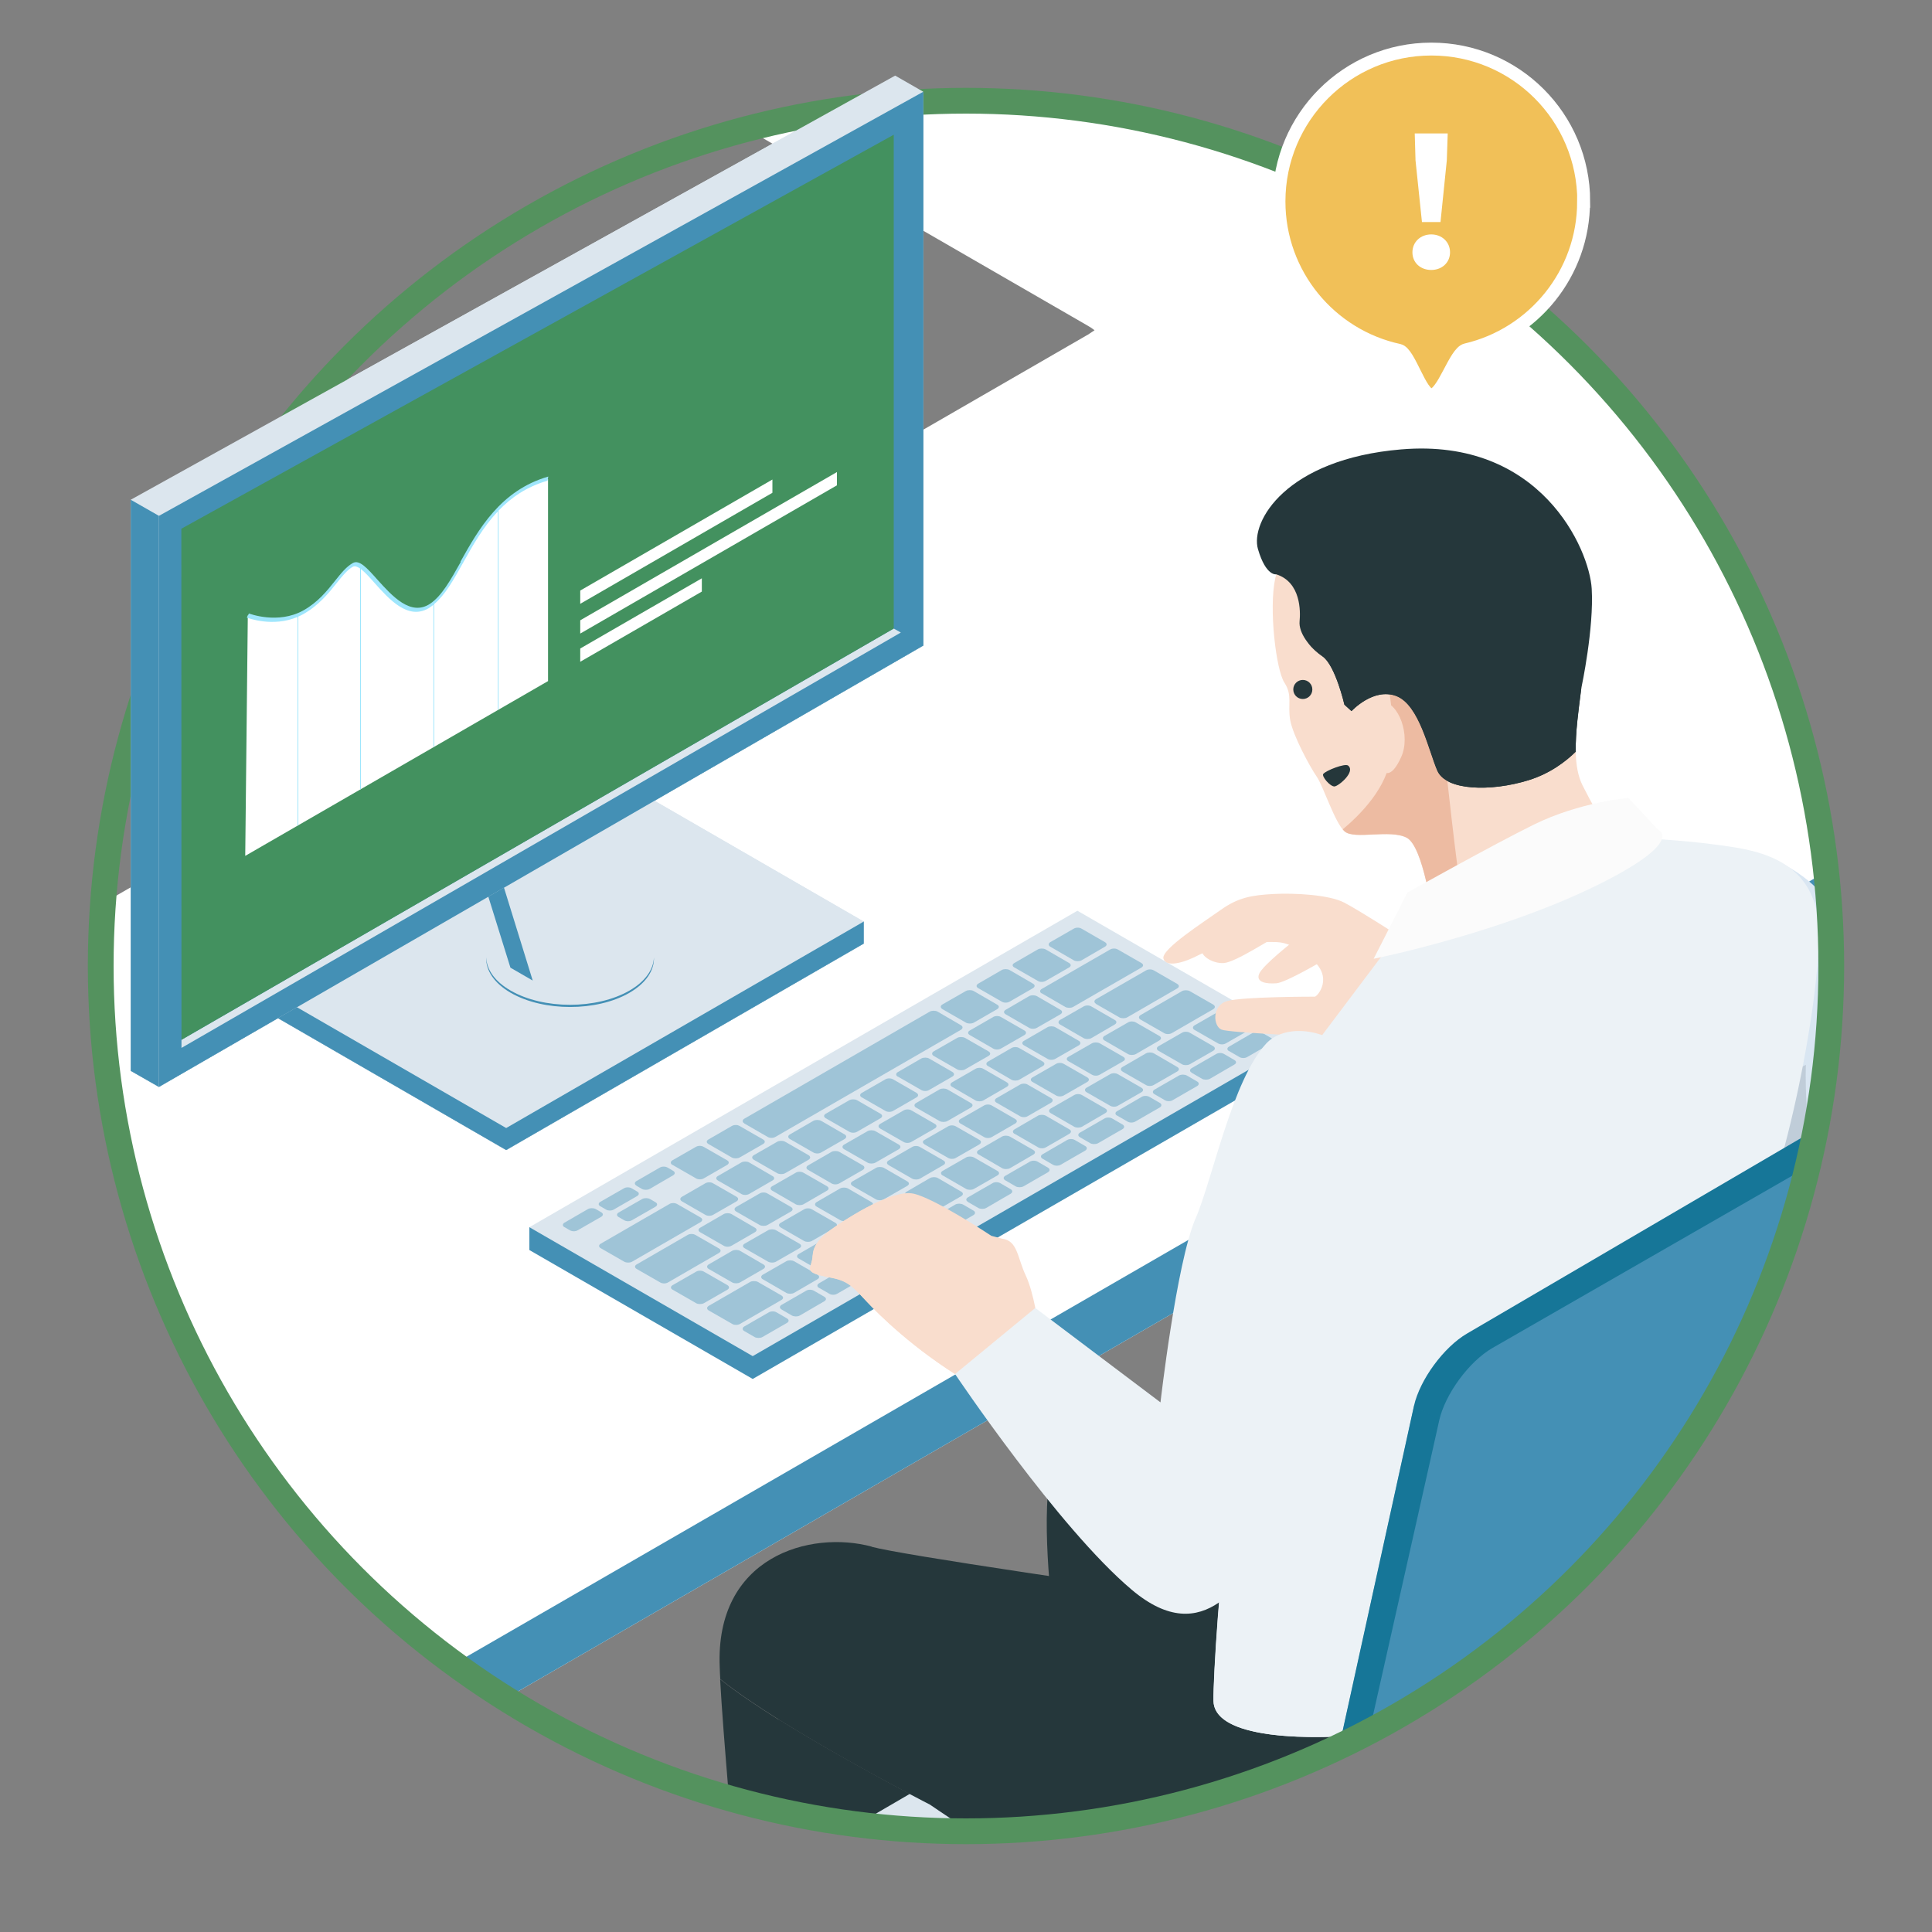 <?xml version="1.0" encoding="UTF-8"?><svg xmlns="http://www.w3.org/2000/svg" width="150" height="150" xmlns:xlink="http://www.w3.org/1999/xlink" viewBox="0 0 150 150"><rect x="0" y="0" width="150" height="150" fill="#808080" stroke="none"/><defs><style>.cls-1{fill:url(#_2);}.cls-2{fill:url(#linear-gradient);}.cls-3{clip-path:url(#clippath);}.cls-4{mask:url(#mask);}.cls-5,.cls-6{fill:#f9ddcd;}.cls-7{fill:#fff;}.cls-8{fill:#ecf2f6;}.cls-9{fill:#fbfbfb;}.cls-10{fill:#9fe6fc;}.cls-11{fill:#b8bdbf;}.cls-12{fill:#c0cdd9;}.cls-13{fill:#d9e6f2;}.cls-14{fill:#dce6ee;}.cls-15{fill:#167698;}.cls-16,.cls-17{fill:#25373b;}.cls-18{fill:#1c86ad;}.cls-19{fill:#43915f;}.cls-20{fill:#4490b5;}.cls-21{clip-path:url(#clippath-1);}.cls-22{fill:#f1c058;stroke:#fff;}.cls-22,.cls-23{stroke-miterlimit:10;}.cls-23{fill:none;stroke:#54925e;stroke-width:2px;}.cls-6,.cls-17,.cls-24{fill-rule:evenodd;}.cls-24{fill:#edbba2;}.cls-25{isolation:isolate;}.cls-26{mix-blend-mode:multiply;opacity:.4;}.cls-27{mask:url(#mask-1);}</style><clipPath id="clippath"><circle class="cls-23" cx="75" cy="75" r="67.18"/></clipPath><linearGradient id="linear-gradient" x1="92.67" y1="176.34" x2="88.65" y2="169.38" gradientUnits="userSpaceOnUse"><stop offset="0" stop-color="#000"/><stop offset="1" stop-color="#fff"/></linearGradient><mask id="mask" x="59.35" y="147.67" width="80.24" height="64.66" maskUnits="userSpaceOnUse"><path class="cls-2" d="m137.55,186.59l-11.33-6.54-20.36-12.04c-1.67-.96-3.17-3.15-3.75-5.24l-3.15,1.83c.5,1.84,1.73,3.76,3.15,4.86.11.05.21.1.31.16l31.87,18.4c1.11.64,1.31,1.62.61,2.38-.16.17-.36.33-.61.48l-31.87,18.4c-1.36.79-3.59.79-4.95,0l-30.2-17.44c.02.08.03.13.03.13l-1.58-.91c-2.13-1.23-4-4.46-4-6.92v-35.88s-.3-.17-.3-.17c-.46-.27-.91-.42-1.25-.42-.74,0-.85,1.02-.85,1.62v36.34c0,2.46,1.87,5.69,4,6.92l3.61,2.4,28.06,16.2c2.72,1.57,7.18,1.57,9.9,0l32.64-18.84c1.32-.76,2-1.76,2.03-2.77.04-1.06-.64-2.14-2.03-2.94Z"/></mask><linearGradient id="_2" x1="119.71" y1="117.2" x2="124.46" y2="111.37" gradientUnits="userSpaceOnUse"><stop offset="0" stop-color="#fff"/><stop offset="1" stop-color="#000"/></linearGradient><mask id="mask-1" x="91.29" y="89.63" width="47.78" height="76.62" maskUnits="userSpaceOnUse"><path class="cls-1" d="m137.65,89.63l-23.74,13.89c-1.81,1.05-3.67,3.58-4.13,5.62l-11.37,51.79c-.68,3.07-3.46,4.29-6.18,2.72l-.95,1.65c1.07.61,2.22.94,3.33.94,2.78,0,5.01-1.93,5.66-4.9l10.82-48.14h0s.65-2.92.65-2.92c.45-2.05,2.31-4.58,4.13-5.62l23.2-13.33-1.42-1.7Z"/></mask><clipPath id="clippath-1"><circle class="cls-23" cx="460" cy="75" r="67.18"/></clipPath></defs><g class="cls-25"><g id="_レイヤー_1"><g class="cls-3"><path class="cls-7" d="m209.03,17.42L12.66-95.95c-5.44-3.14-14.35-3.14-19.8,0L-377.96,118.15c-2.77,1.6-4.13,3.72-4.08,5.83v5.07c.08,2.01,1.44,4,4.08,5.52l196.37,113.38c5.44,3.14,14.35,3.14,19.8,0L209.03,33.85c2.63-1.52,3.99-3.51,4.08-5.51v-5.21c0-2.07-1.36-4.13-4.08-5.7Zm-124.58,8.57l-251.18,145.03c-2.72,1.57-7.18,1.57-9.9,0l-76.73-44.3c-.2-.11-.38-.23-.55-.36.17-.12.35-.24.55-.36L-2.19-19.02c2.72-1.57,7.18-1.57,9.9,0L84.44,25.28c.2.11.38.23.54.36-.17.12-.35.24-.54.36Z"/><path class="cls-20" d="m209.03,28.85L-161.79,242.95c-5.44,3.14-14.35,3.14-19.8,0l-196.37-113.38c-2.67-1.54-4.03-3.57-4.08-5.6h0s0,5.08,0,5.08c.08,2.01,1.44,4,4.08,5.52l196.37,113.38c5.44,3.14,14.35,3.14,19.8,0L209.03,33.85c2.63-1.52,3.99-3.51,4.08-5.51v-5.12c-.03,2.04-1.39,4.08-4.08,5.63Z"/><path class="cls-18" d="m83.42,142.58s-.97,14.34-2.33,17.57c0,0-1.25,2.92,2.72,6.01,4.55,3.55,12.86,2.13,12.86,2.13l2.13-17.44-15.38-8.27Z"/><path class="cls-16" d="m55.91,130.37c4.8,3.88,16.28,9.75,16.28,9.75,0,0-.01,14.81.76,23.19.76,8.4,1.46,15.22,1.46,15.22,0,0-6.28,3.78-12.26,1.21-5.98-2.57-4.07-7.8-4.07-7.8.8-10.63-1.67-32.34-2.17-41.56Z"/><path class="cls-16" d="m68.03,180.55c-.1-7.78-.43-26.31-1.44-31.1-1.29-6.1-2.96-9.7-4.99-12.99-.68-1.09-1.01-2.1-1.17-2.98,5.27,3.29,11.77,6.62,11.77,6.62,0,0-.01,14.81.76,23.19.76,8.4,1.46,15.22,1.46,15.22,0,0-2.77,1.66-6.39,2.03Z"/><path class="cls-14" d="m156.2,81.65l-1.54-.98c-.45-.34-1.18-.29-2.1.24l-38.65,22.62c-1.81,1.05-3.67,3.58-4.13,5.62l-3.07,13.78-1.81-1.03c-1.44-.83-2.73-.86-3.64-.24v-.21s-42.12,24.52-42.12,24.52h0c-1.05.45-1.72,1.6-1.72,3.32v36.34c0,2.78,1.74,6.11,4.03,7.93.26.23.56.45.91.65l32.64,18.85c2.72,1.57,7.18,1.57,9.9,0l32.64-18.85c1.3-.75,1.98-1.73,2.03-2.72v-1.96c.04-1.06-.63-2.14-2.03-2.95l-11.33-6.54-20.36-12.04c-1.67-.96-3.17-3.15-3.75-5.24l37.53-21.64c1.56-.79,4.99-3.39,5.43-5.4l.82-3.75c.07-.21.13-.41.18-.61l10.58-47.6c.24-1.08.04-1.82-.47-2.12Zm-47.95,93.22l26.07,15.05c.25.14.45.3.61.48-.16.17-.36.33-.61.48l-31.87,18.4c-1.36.79-3.59.79-4.95,0l-30.2-17.44c.02.08.03.13.03.13l-1.58-.91c-2.13-1.23-4-4.46-4-6.92v-28.59s6.31-3.64,6.31-3.64l23.23,13.41c1.07.61,2.22.94,3.33.94.85,0,1.65-.18,2.36-.52h0s0,0,0,0c.11-.05.22-.11.33-.17.85,2.35,2.68,4.6,4.66,5.74l6.26,3.57Z"/><path class="cls-20" d="m137.55,192.31l-32.64,18.84c-2.72,1.57-7.18,1.57-9.9,0l-28.06-16.2-3.61-2.4c-2.13-1.23-4-4.46-4-6.92v-36.34c0-.61.11-1.62.85-1.62.34,0,.78.15,1.25.42l29.85,17.23c1.07.61,2.22.94,3.33.94,2.78,0,5.01-1.93,5.66-4.9l10.82-48.14h0s.65-2.92.65-2.92c.45-2.05,2.31-4.58,4.13-5.62l23.2-13.33-1.42-1.7-23.74,13.89c-1.81,1.05-3.67,3.58-4.13,5.62l-11.37,51.79c-.68,3.07-3.46,4.29-6.18,2.72l-29.85-17.23c-2.72-1.57-4.95-.29-4.95,2.86v36.34c0,2.78,1.74,6.11,4.03,7.93.26.23.56.45.91.65l32.64,18.85c2.72,1.57,7.18,1.57,9.9,0l32.64-18.85c1.3-.75,1.98-1.73,2.03-2.72v-1.96c-.03,1.01-.71,2.01-2.03,2.77Z"/><path class="cls-20" d="m156.58,82.07c-.77-.06-1.75.2-2.59.68l-38.12,21.91c-1.82,1.05-3.67,3.58-4.13,5.62l-.65,2.91h0s-10.82,48.15-10.82,48.15c-.4,1.82-1.39,3.25-2.73,4.08l4.58-2.66,37.53-21.64c1.56-.79,4.99-3.39,5.43-5.4l.82-3.75c.07-.21.13-.41.18-.61l10.58-47.6c.16-.73.12-1.31-.08-1.69Z"/><g class="cls-4"><path class="cls-20" d="m137.55,186.59l-11.33-6.54-20.36-12.04c-1.67-.96-3.17-3.15-3.75-5.24l-3.15,1.83c.5,1.84,1.73,3.76,3.15,4.86.11.05.21.1.31.16l31.87,18.4c1.11.64,1.31,1.62.61,2.38-.16.17-.36.33-.61.48l-31.87,18.4c-1.36.79-3.59.79-4.95,0l-30.2-17.44c.02.08.03.13.03.13l-1.58-.91c-2.13-1.23-4-4.46-4-6.92v-35.88s-.3-.17-.3-.17c-.46-.27-.91-.42-1.25-.42-.74,0-.85,1.02-.85,1.62v36.34c0,2.46,1.87,5.69,4,6.92l3.61,2.4,28.06,16.2c2.72,1.57,7.18,1.57,9.9,0l32.64-18.84c1.32-.76,2-1.76,2.03-2.77.04-1.06-.64-2.14-2.03-2.94Z"/></g><polygon class="cls-20" points="68.06 151.9 61.44 148.08 61.74 148.26 61.74 155.55 68.06 151.9"/><path class="cls-16" d="m81.74,125.39s-1.06-8.26,0-11.68c1.06-3.43,2.82-4.62,6.91-4.31,4.1.31,16.92,5.86,16.92,5.86l-6.08,17.65-17.75-7.53Z"/><path class="cls-16" d="m67.67,120.09c4.77,1.29,64.03,9.38,64.03,9.38,0,0,.65,16.45-11.85,21.46-10.79,4.33-21.49,4.2-26.59,2.01-6.16-2.65-21.06-12.83-21.06-12.83,0,0-11.48-5.87-16.28-9.75-.02-.31-.03-.61-.04-.9-.38-8.63,7.04-10.67,11.8-9.38Z"/><polygon class="cls-14" points="83.65 70.71 41.1 95.28 41.1 97.05 58.44 107.06 100.99 82.49 100.99 80.72 83.65 70.71"/><polygon class="cls-20" points="100.99 82.49 58.44 107.06 58.44 105.29 100.99 80.72 100.99 82.49"/><polygon class="cls-20" points="58.44 105.29 58.44 107.06 41.1 97.05 41.1 95.28 58.44 105.29"/><g class="cls-26"><path class="cls-20" d="m92.74,79.96c-.16-.09-.16-.25,0-.35l1.83-1.05c.16-.1.43-.1.6,0l1.83,1.05c.16.1.16.25,0,.35l-1.83,1.05c-.17.1-.43.1-.6,0l-1.83-1.05Z"/><path class="cls-20" d="m89.94,81.58c-.16-.1-.16-.25,0-.35l1.83-1.05c.16-.1.44-.1.6,0l1.83,1.05c.16.1.16.25,0,.35l-1.83,1.05c-.16.09-.44.09-.6,0l-1.83-1.05Z"/><path class="cls-20" d="m87.15,83.19c-.17-.1-.17-.25,0-.35l1.83-1.06c.17-.09.43-.09.6,0l1.82,1.06c.17.09.17.25,0,.35l-1.83,1.05c-.17.1-.44.1-.6,0l-1.83-1.05Z"/><path class="cls-20" d="m84.36,84.8c-.16-.09-.17-.25,0-.35l1.83-1.05c.16-.1.43-.1.6,0l1.83,1.05c.17.1.17.25,0,.35l-1.83,1.05c-.16.1-.43.1-.6,0l-1.83-1.05Z"/><path class="cls-20" d="m81.57,86.42c-.16-.09-.16-.25,0-.35l1.83-1.05c.16-.1.44-.1.6,0l1.82,1.05c.17.1.17.25,0,.35l-1.82,1.06c-.17.09-.44.09-.6,0l-1.83-1.06Z"/><path class="cls-20" d="m78.77,88.03c-.17-.09-.17-.25,0-.35l1.82-1.06c.16-.09.43-.09.6,0l1.83,1.06c.17.09.17.25,0,.35l-1.82,1.05c-.17.1-.44.1-.6,0l-1.82-1.05Z"/><path class="cls-20" d="m75.98,89.64c-.17-.09-.17-.25,0-.35l1.82-1.05c.17-.09.43-.09.6,0l1.83,1.05c.17.1.17.25,0,.35l-1.82,1.06c-.17.09-.43.09-.6,0l-1.82-1.06Z"/><path class="cls-20" d="m73.18,91.26c-.16-.1-.16-.25,0-.35l1.83-1.05c.16-.09.43-.09.6,0l1.83,1.05c.17.1.17.25,0,.35l-1.83,1.05c-.17.09-.43.09-.6,0l-1.82-1.05Z"/><path class="cls-20" d="m70.39,92.87c-.17-.1-.17-.25,0-.35l1.82-1.06c.17-.09.44-.09.6,0l1.82,1.06c.17.09.17.25,0,.35l-1.82,1.05c-.17.1-.44.1-.6,0l-1.82-1.05Z"/><path class="cls-20" d="m67.6,94.48c-.16-.1-.16-.25,0-.35l1.83-1.05c.16-.1.43-.1.6,0l1.83,1.05c.17.1.17.25,0,.35l-1.83,1.05c-.17.09-.43.09-.6,0l-1.83-1.05Z"/><path class="cls-20" d="m64.8,96.1c-.16-.1-.16-.25,0-.35l1.83-1.05c.16-.1.44-.1.6,0l1.83,1.05c.16.1.16.25,0,.35l-1.83,1.05c-.16.09-.43.09-.6,0l-1.83-1.05Z"/><path class="cls-20" d="m62.01,97.71c-.17-.09-.17-.25,0-.35l1.82-1.05c.17-.1.43-.1.6,0l1.83,1.05c.16.1.16.25,0,.35l-1.83,1.05c-.17.1-.43.1-.6,0l-1.82-1.05Z"/><path class="cls-20" d="m59.22,99.32c-.16-.09-.16-.25,0-.35l1.83-1.05c.16-.09.43-.09.6,0l1.82,1.05c.17.1.17.25,0,.35l-1.82,1.06c-.17.09-.44.09-.6,0l-1.83-1.06Z"/><path class="cls-20" d="m95.42,81.61c-.17-.1-.17-.25,0-.35l1.91-1.11c.16-.09.44-.09.6,0l.81.47c.17.1.17.25,0,.35l-1.91,1.1c-.17.1-.44.1-.6,0l-.81-.47Z"/><path class="cls-20" d="m92.52,83.28c-.17-.09-.17-.25,0-.35l1.91-1.1c.17-.1.44-.1.6,0l.81.47c.17.1.17.25,0,.35l-1.91,1.11c-.16.09-.43.09-.6,0l-.81-.47Z"/><path class="cls-20" d="m89.63,84.95c-.16-.09-.16-.25,0-.35l1.91-1.1c.17-.09.43-.09.6,0l.81.47c.16.09.16.25,0,.35l-1.91,1.1c-.16.1-.43.1-.6,0l-.81-.47Z"/><path class="cls-20" d="m86.73,86.62c-.17-.1-.17-.25,0-.35l1.91-1.11c.16-.1.43-.1.6,0l.81.47c.16.09.16.25,0,.35l-1.91,1.1c-.17.1-.44.1-.6,0l-.81-.47Z"/><path class="cls-20" d="m83.84,88.29c-.16-.09-.16-.25,0-.35l1.91-1.1c.16-.1.44-.1.6,0l.81.47c.16.1.16.25,0,.35l-1.91,1.1c-.17.09-.43.09-.6,0l-.81-.47Z"/><path class="cls-20" d="m80.94,89.96c-.16-.09-.16-.25,0-.34l1.91-1.11c.17-.1.44-.1.6,0l.81.47c.16.09.16.25,0,.35l-1.91,1.1c-.16.1-.43.1-.6,0l-.81-.47Z"/><path class="cls-20" d="m78.05,91.64c-.17-.1-.17-.25,0-.35l1.91-1.1c.17-.1.43-.1.6,0l.81.47c.16.09.16.25,0,.35l-1.91,1.1c-.17.09-.44.09-.6,0l-.81-.47Z"/><path class="cls-20" d="m75.15,93.31c-.17-.09-.17-.25,0-.35l1.91-1.1c.16-.1.43-.1.6,0l.81.47c.16.09.16.25,0,.35l-1.91,1.11c-.16.09-.43.09-.6,0l-.81-.47Z"/><path class="cls-20" d="m72.26,94.98c-.16-.09-.16-.25,0-.35l1.91-1.11c.16-.09.43-.09.6,0l.81.47c.16.09.16.25,0,.35l-1.91,1.1c-.16.1-.43.1-.6,0l-.81-.47Z"/><path class="cls-20" d="m69.36,96.65c-.16-.1-.16-.25,0-.35l1.91-1.11c.17-.1.44-.1.6,0l.81.47c.16.1.16.25,0,.35l-1.91,1.1c-.17.1-.43.1-.6,0l-.81-.47Z"/><path class="cls-20" d="m66.47,98.32c-.17-.09-.17-.25,0-.35l1.91-1.1c.17-.09.43-.09.6,0l.81.47c.16.1.16.25,0,.35l-1.91,1.1c-.16.1-.44.1-.6,0l-.81-.47Z"/><path class="cls-20" d="m63.58,99.99c-.16-.1-.16-.25,0-.35l1.91-1.11c.17-.09.43-.09.6,0l.81.47c.16.09.16.25,0,.35l-1.91,1.1c-.17.1-.44.1-.6,0l-.81-.47Z"/><path class="cls-20" d="m60.68,101.66c-.17-.09-.17-.25,0-.35l1.91-1.1c.16-.1.43-.1.6,0l.81.47c.17.1.17.25,0,.35l-1.91,1.11c-.16.09-.43.09-.6,0l-.81-.47Z"/><path class="cls-20" d="m57.78,103.34c-.16-.09-.16-.25,0-.35l1.91-1.1c.17-.1.43-.1.6,0l.81.47c.17.1.17.25,0,.35l-1.91,1.1c-.16.09-.44.09-.6,0l-.81-.47Z"/><path class="cls-20" d="m55.02,101.74c-.16-.1-.16-.25,0-.35l3.22-1.86c.16-.09.44-.09.6,0l1.83,1.05c.17.1.17.25,0,.35l-3.22,1.86c-.17.1-.43.1-.6,0l-1.83-1.05Z"/><path class="cls-20" d="m81.54,73.5c-.16-.09-.16-.25,0-.35l1.83-1.05c.16-.1.44-.1.6,0l1.82,1.05c.17.1.17.25,0,.35l-1.82,1.06c-.16.09-.44.09-.6,0l-1.83-1.06Z"/><path class="cls-20" d="m78.75,75.11c-.17-.09-.17-.25,0-.34l1.83-1.06c.16-.09.43-.09.6,0l1.83,1.06c.16.09.16.25,0,.34l-1.83,1.05c-.17.1-.44.1-.6,0l-1.83-1.05Z"/><path class="cls-20" d="m75.95,76.72c-.17-.09-.17-.25,0-.35l1.83-1.06c.16-.09.43-.09.6,0l1.82,1.06c.17.09.17.25,0,.35l-1.82,1.05c-.17.1-.43.1-.6,0l-1.83-1.05Z"/><path class="cls-20" d="m48.03,94.49c-.17-.1-.17-.25,0-.35l1.83-1.05c.16-.09.43-.09.6,0l.43.25c.17.09.17.25,0,.35l-1.83,1.05c-.16.1-.43.1-.6,0l-.43-.25Z"/><path class="cls-20" d="m49.41,92.05c-.16-.09-.16-.25,0-.35l1.82-1.05c.16-.1.44-.1.6,0l.43.25c.17.1.17.25,0,.35l-1.82,1.06c-.16.09-.43.09-.6,0l-.43-.25Z"/><path class="cls-20" d="m46.61,93.66c-.17-.1-.17-.25,0-.35l1.83-1.05c.17-.1.43-.1.6,0l.43.25c.17.09.17.25,0,.35l-1.82,1.05c-.16.1-.44.1-.6,0l-.43-.25Z"/><path class="cls-20" d="m43.82,95.28c-.16-.1-.16-.25,0-.35l1.83-1.06c.16-.09.43-.09.6,0l.43.25c.17.09.17.25,0,.35l-1.83,1.05c-.16.1-.43.1-.6,0l-.43-.25Z"/><path class="cls-20" d="m73.16,78.34c-.16-.1-.16-.25,0-.35l1.83-1.05c.17-.09.44-.09.6,0l1.83,1.06c.17.09.17.25,0,.35l-1.82,1.05c-.16.09-.44.09-.6,0l-1.83-1.05Z"/><path class="cls-20" d="m57.78,87.21c-.16-.09-.16-.25,0-.35l14.41-8.32c.16-.09.43-.09.6,0l1.82,1.06c.16.09.16.25,0,.35l-14.41,8.32c-.17.1-.44.1-.6,0l-1.82-1.05Z"/><path class="cls-20" d="m55,88.82c-.17-.1-.17-.25,0-.35l1.82-1.05c.17-.1.44-.1.6,0l1.83,1.05c.17.1.17.25,0,.35l-1.83,1.05c-.16.09-.43.09-.6,0l-1.82-1.05Z"/><path class="cls-20" d="m52.2,90.44c-.16-.09-.16-.25,0-.35l1.83-1.05c.17-.1.43-.1.6,0l1.83,1.05c.16.09.16.25,0,.35l-1.82,1.05c-.17.1-.44.1-.6,0l-1.83-1.05Z"/><path class="cls-20" d="m85.75,80.78c-.16-.09-.16-.25,0-.35l1.83-1.05c.16-.1.43-.1.6,0l1.83,1.05c.17.09.17.25,0,.35l-1.83,1.06c-.17.09-.44.09-.6,0l-1.83-1.06Z"/><path class="cls-20" d="m88.55,79.16c-.16-.09-.16-.25,0-.35l3.22-1.86c.16-.09.44-.09.6,0l1.83,1.05c.16.1.16.25,0,.35l-3.22,1.86c-.17.1-.44.1-.6,0l-1.83-1.05Z"/><path class="cls-20" d="m82.95,82.39c-.17-.09-.17-.25,0-.34l1.83-1.05c.17-.09.43-.09.6,0l1.83,1.05c.17.1.17.25,0,.34l-1.83,1.05c-.17.1-.43.1-.6,0l-1.83-1.05Z"/><path class="cls-20" d="m80.16,84c-.17-.1-.17-.25,0-.35l1.83-1.05c.16-.1.43-.1.6,0l1.83,1.05c.16.09.16.25,0,.35l-1.83,1.05c-.17.1-.44.1-.6,0l-1.83-1.05Z"/><path class="cls-20" d="m77.37,85.61c-.17-.09-.17-.25,0-.35l1.82-1.05c.17-.1.44-.1.6,0l1.82,1.05c.16.09.16.25,0,.35l-1.82,1.05c-.16.1-.44.1-.6,0l-1.82-1.05Z"/><path class="cls-20" d="m74.57,87.23c-.17-.1-.17-.25,0-.35l1.83-1.05c.16-.1.43-.1.6,0l1.82,1.05c.17.1.17.25,0,.35l-1.82,1.05c-.17.1-.43.1-.6,0l-1.83-1.05Z"/><path class="cls-20" d="m71.78,88.84c-.17-.1-.17-.25,0-.34l1.83-1.05c.17-.1.43-.1.6,0l1.83,1.05c.16.09.16.25,0,.35l-1.83,1.05c-.16.1-.43.1-.6,0l-1.83-1.05Z"/><path class="cls-20" d="m68.99,90.45c-.17-.09-.17-.25,0-.35l1.83-1.05c.16-.1.43-.1.6,0l1.83,1.05c.17.1.17.25,0,.35l-1.83,1.06c-.16.09-.43.09-.6,0l-1.83-1.05Z"/><path class="cls-20" d="m66.19,92.07c-.17-.1-.17-.25,0-.35l1.83-1.05c.17-.09.43-.09.6,0l1.82,1.05c.17.1.17.25,0,.35l-1.83,1.05c-.16.09-.43.09-.6,0l-1.83-1.05Z"/><path class="cls-20" d="m63.4,93.68c-.16-.09-.16-.25,0-.35l1.83-1.06c.16-.09.44-.09.6,0l1.83,1.06c.16.09.16.25,0,.35l-1.83,1.05c-.16.1-.44.1-.6,0l-1.83-1.05Z"/><path class="cls-20" d="m60.61,95.29c-.17-.09-.17-.25,0-.35l1.82-1.05c.16-.1.44-.1.6,0l1.83,1.05c.16.09.16.25,0,.35l-1.83,1.06c-.17.09-.44.09-.6,0l-1.82-1.05Z"/><path class="cls-20" d="m57.81,96.91c-.17-.1-.17-.25,0-.35l1.83-1.05c.17-.09.43-.09.6,0l1.83,1.05c.17.1.17.25,0,.35l-1.83,1.05c-.16.09-.43.09-.6,0l-1.83-1.05Z"/><path class="cls-20" d="m55.02,98.52c-.16-.1-.16-.25,0-.35l1.83-1.06c.17-.09.43-.09.6,0l1.82,1.06c.17.09.17.25,0,.35l-1.82,1.05c-.17.09-.43.09-.6,0l-1.83-1.05Z"/><path class="cls-20" d="m52.22,100.13c-.17-.09-.17-.25,0-.35l1.83-1.05c.17-.1.43-.1.6,0l1.83,1.05c.16.1.16.25,0,.35l-1.83,1.05c-.17.09-.44.09-.6,0l-1.83-1.05Z"/><path class="cls-20" d="m82.3,79.54c-.16-.09-.16-.25,0-.35l1.83-1.05c.17-.1.44-.1.6,0l1.82,1.05c.17.09.17.25,0,.35l-1.82,1.06c-.16.09-.44.09-.6,0l-1.83-1.06Z"/><path class="cls-20" d="m85.09,77.93c-.16-.09-.16-.25,0-.35l3.89-2.24c.17-.1.43-.1.6,0l1.82,1.05c.17.1.17.25,0,.35l-3.89,2.25c-.17.09-.43.09-.6,0l-1.83-1.05Z"/><path class="cls-20" d="m79.5,81.16c-.17-.1-.17-.25,0-.35l1.83-1.06c.16-.09.43-.09.6,0l1.83,1.06c.16.09.16.25,0,.35l-1.83,1.05c-.17.1-.44.1-.6,0l-1.83-1.05Z"/><path class="cls-20" d="m76.71,82.77c-.17-.09-.17-.25,0-.35l1.82-1.05c.17-.1.43-.1.6,0l1.83,1.05c.17.1.17.25,0,.35l-1.83,1.06c-.17.09-.43.09-.6,0l-1.82-1.06Z"/><path class="cls-20" d="m73.92,84.38c-.17-.09-.17-.25,0-.35l1.82-1.05c.17-.1.44-.1.6,0l1.83,1.05c.17.1.17.25,0,.35l-1.83,1.06c-.16.09-.43.09-.6,0l-1.82-1.06Z"/><path class="cls-20" d="m71.12,85.99c-.16-.09-.16-.25,0-.35l1.83-1.06c.16-.09.43-.09.6,0l1.83,1.06c.17.09.17.25,0,.35l-1.83,1.05c-.17.09-.43.09-.6,0l-1.83-1.05Z"/><path class="cls-20" d="m68.33,87.61c-.16-.09-.16-.25,0-.35l1.83-1.05c.17-.1.44-.1.6,0l1.82,1.05c.17.09.17.25,0,.35l-1.83,1.05c-.17.1-.43.1-.6,0l-1.83-1.05Z"/><path class="cls-20" d="m65.53,89.22c-.16-.1-.16-.25,0-.35l1.83-1.05c.17-.09.43-.09.6,0l1.83,1.05c.16.1.16.25,0,.35l-1.83,1.05c-.17.09-.43.09-.6,0l-1.83-1.05Z"/><path class="cls-20" d="m62.74,90.83c-.17-.09-.17-.25,0-.35l1.82-1.05c.16-.09.44-.09.6,0l1.83,1.05c.16.09.16.25,0,.35l-1.83,1.05c-.17.1-.44.1-.6,0l-1.82-1.05Z"/><path class="cls-20" d="m59.95,92.44c-.16-.09-.16-.25,0-.34l1.83-1.05c.16-.1.43-.1.6,0l1.83,1.05c.16.09.16.25,0,.34l-1.83,1.06c-.17.09-.43.09-.6,0l-1.83-1.06Z"/><path class="cls-20" d="m57.15,94.06c-.16-.1-.16-.25,0-.35l1.83-1.05c.16-.1.44-.1.6,0l1.83,1.05c.17.1.17.25,0,.35l-1.83,1.05c-.16.09-.43.09-.6,0l-1.83-1.05Z"/><path class="cls-20" d="m54.36,95.67c-.17-.1-.17-.25,0-.35l1.83-1.06c.16-.09.44-.09.6,0l1.82,1.06c.17.09.17.25,0,.35l-1.82,1.05c-.16.1-.44.1-.6,0l-1.83-1.05Z"/><path class="cls-20" d="m49.43,98.52c-.17-.1-.17-.25,0-.35l3.96-2.29c.17-.1.43-.1.6,0l1.83,1.05c.17.1.17.25,0,.35l-3.96,2.29c-.17.1-.43.1-.6,0l-1.83-1.05Z"/><path class="cls-20" d="m78.08,78.75c-.17-.1-.17-.25,0-.35l1.82-1.06c.16-.09.44-.09.6,0l1.83,1.06c.17.09.17.25,0,.35l-1.83,1.05c-.17.1-.44.1-.6,0l-1.82-1.05Z"/><path class="cls-20" d="m80.88,77.13c-.17-.09-.17-.25,0-.35l5.31-3.06c.16-.1.43-.1.6,0l1.83,1.05c.17.1.17.25,0,.35l-5.31,3.06c-.16.09-.43.09-.6,0l-1.83-1.06Z"/><path class="cls-20" d="m75.29,80.36c-.17-.1-.17-.25,0-.35l1.82-1.05c.17-.1.44-.1.6,0l1.83,1.05c.16.09.16.25,0,.35l-1.83,1.05c-.17.1-.44.1-.6,0l-1.82-1.05Z"/><path class="cls-20" d="m72.49,81.98c-.16-.1-.16-.25,0-.35l1.83-1.05c.16-.09.43-.09.6,0l1.83,1.05c.17.1.17.25,0,.35l-1.83,1.05c-.17.09-.43.09-.6,0l-1.83-1.05Z"/><path class="cls-20" d="m69.7,83.59c-.16-.1-.16-.25,0-.35l1.83-1.06c.17-.09.44-.09.6,0l1.82,1.05c.16.1.16.25,0,.35l-1.82,1.05c-.16.1-.43.1-.6,0l-1.83-1.05Z"/><path class="cls-20" d="m66.91,85.2c-.17-.09-.17-.25,0-.35l1.83-1.05c.17-.1.43-.1.6,0l1.82,1.05c.16.1.16.25,0,.35l-1.82,1.05c-.17.1-.43.1-.6,0l-1.83-1.05Z"/><path class="cls-20" d="m64.11,86.82c-.17-.1-.17-.25,0-.35l1.83-1.05c.16-.09.43-.09.6,0l1.82,1.05c.17.1.17.25,0,.35l-1.82,1.05c-.17.1-.43.1-.6,0l-1.83-1.05Z"/><path class="cls-20" d="m61.32,88.43c-.16-.1-.16-.25,0-.35l1.83-1.06c.16-.09.44-.09.6,0l1.83,1.06c.16.09.16.25,0,.35l-1.83,1.05c-.16.1-.43.1-.6,0l-1.83-1.05Z"/><path class="cls-20" d="m58.52,90.04c-.16-.1-.16-.25,0-.35l1.83-1.05c.17-.09.44-.09.6,0l1.83,1.05c.16.1.16.25,0,.35l-1.83,1.05c-.16.09-.44.09-.6,0l-1.83-1.05Z"/><path class="cls-20" d="m55.73,91.65c-.16-.1-.16-.25,0-.34l1.83-1.06c.16-.09.43-.09.6,0l1.82,1.06c.17.09.17.25,0,.34l-1.82,1.05c-.17.1-.44.1-.6,0l-1.83-1.05Z"/><path class="cls-20" d="m52.94,93.27c-.16-.1-.16-.25,0-.35l1.82-1.05c.17-.1.44-.1.6,0l1.83,1.05c.16.09.16.25,0,.35l-1.83,1.05c-.17.1-.44.1-.6,0l-1.82-1.05Z"/><path class="cls-20" d="m46.64,96.91c-.17-.1-.17-.25,0-.35l5.33-3.08c.17-.1.43-.1.6,0l1.83,1.05c.16.1.16.25,0,.35l-5.33,3.08c-.16.09-.43.09-.6,0l-1.83-1.05Z"/></g><polygon class="cls-11" points="50.58 80.76 42.49 85.44 40.92 84.52 49.01 79.85 50.58 80.76"/><polygon class="cls-14" points="49.22 61.25 21.46 77.28 21.46 78.98 39.3 89.29 67.06 73.26 67.06 71.55 49.22 61.25"/><polygon class="cls-20" points="67.06 73.26 39.3 89.29 39.3 87.58 67.06 71.55 67.06 73.26"/><polygon class="cls-20" points="39.3 87.58 39.3 89.29 21.46 78.98 21.46 77.28 39.3 87.58"/><path class="cls-20" d="m48.87,76.91c-2.55,1.47-6.68,1.47-9.22,0-1.24-.71-1.87-1.64-1.9-2.58-.04.99.59,1.99,1.9,2.75,2.55,1.47,6.68,1.47,9.22,0,1.31-.76,1.94-1.76,1.9-2.75-.03.94-.67,1.87-1.9,2.58Z"/><path class="cls-14" d="m45.81,59.68v-27.81l-1.57-.91-8.09,4.67v28.31s3.48,11.19,3.48,11.19l1.73,1,8.09-4.67-3.63-11.77Z"/><polygon class="cls-20" points="37.72 64.36 37.72 36.54 36.15 35.64 36.15 63.95 39.63 75.13 41.36 76.13 37.72 64.36"/><path class="cls-20" d="m45.82,31.87l-8.09,4.67v27.81l8.09-4.67v-27.81Z"/><polygon class="cls-14" points="69.5 5.87 10.15 38.8 10.15 83.14 12.34 84.39 12.34 84.38 71.68 50.12 71.68 7.12 69.5 5.87"/><polygon class="cls-20" points="10.15 83.14 12.34 84.39 12.34 40.05 10.15 38.8 10.15 83.14"/><path class="cls-20" d="m12.34,40.05v44.34l59.35-34.27V7.12L12.34,40.05Zm1.75,41.3v-.62l55.3-31.93.55.31L14.09,81.36Z"/><polygon class="cls-19" points="69.39 10.46 14.08 41.05 14.09 80.73 69.39 48.8 69.39 10.46"/><path class="cls-6" d="m111.22,71.11s-.71-5.38-2-6.06c-1.29-.68-4.06.17-4.82-.49-.76-.66-1.65-3.51-2.17-4.26-.52-.75-1.84-3.18-2.06-4.39-.21-1.21.2-1.92-.45-2.91-.65-.99-1.22-5.76-.71-8.1.51-2.34,4.38-7.99,12.17-7.59,7.79.41,11.7,6.59,11.93,11.01.23,4.43-1.66,9.83-.24,12.66,1.42,2.83,2.77,4.93,5.28,5.8,0,0,3.88,4.27-6.2,6.75-10.09,2.48-10.74-2.42-10.74-2.42Z"/><path class="cls-17" d="m108.81,34.89c10.8-.91,14.59,7.74,14.77,10.82.18,3.06-.78,7.6-.8,7.68-.22,1.77-.47,3.49-.44,4.97-.74.73-1.98,1.7-3.68,2.22-2.93.9-6.39.81-7.07-.74-.67-1.54-1.39-5.09-3.17-5.79-1.78-.7-3.49,1.16-3.49,1.16l-.55-.5s-.7-3.06-1.7-3.75c-1.01-.69-1.87-1.83-1.78-2.73.07-.73.12-3.02-1.81-3.64,0,0-.8.17-1.42-1.95-.62-2.12,2.16-7,11.13-7.75Z"/><path class="cls-24" d="m104.24,64.4c1.38-1.15,3.49-3.28,3.73-5.69.23-2.34.07-3.95-.08-4.79.18.02.35.06.54.13,1.78.7,2.5,4.25,3.17,5.79.14.32.41.58.77.78.43,3.91,1.09,9.48,1.73,13.21-2.63-.83-2.88-2.73-2.88-2.73,0,0-.71-5.38-2-6.06-1.29-.68-4.06.17-4.82-.49-.05-.04-.1-.1-.15-.16Z"/><path class="cls-17" d="m122.34,57.79v.04c0,.18,0,.36,0,.53h0c-.74.73-1.98,1.7-3.68,2.22-2.93.9-6.39.81-7.07-.74-.67-1.54-1.39-5.09-3.17-5.79-1.78-.7-3.49,1.16-3.49,1.16l-.55-.5s-.7-3.06-1.7-3.75c-.42-.29-.81-.65-1.12-1.05,2.48,1.64,8.89,4.42,11.43,5.02,2.82.67,7.15-.56,9.78-1.54-.14,1.11-.29,2.21-.37,3.23,0,0,0,.01,0,.02-.03.39-.05.77-.06,1.14Z"/><path class="cls-6" d="m106.48,56.06s-.56-1.73.79-1.62c1.35.11,2.27,2.67,1.52,4.33-.74,1.66-1.48,1.65-1.79.07-.31-1.57-.52-2.78-.52-2.78Z"/><path class="cls-13" d="m132.99,70.7l2.91-4.64s5.79,1.52,6.85,5.85c1.05,4.33,4.29,12.49,4.92,16.73.64,4.24,1.33,17.64-1.56,18.91-2.89,1.27-5.24,1.27-7.78.04-2.54-1.22-7.14-5.62-7.14-5.62l1.8-31.28Z"/><path class="cls-12" d="m140.21,82.66s-.22,4.88,1.03,9.8c1.25,4.92,2.22,7.86,1.55,11.24-.38,1.91.79,3.66.44,4.72-1.69.25-3.25-.03-4.9-.82-2.54-1.22-7.14-5.62-7.14-5.62l.86-15.02,8.16-4.29Z"/><path class="cls-8" d="m95.43,117.49c.69-3.99.95-11.35.78-17.68-.17-6.33-2.33-17.17,10.45-25.36l20.38-9.4s3.58.17,6.1.52c2.51.35,7.89.76,8.06,6.58.17,5.82-2.95,20.9-5.63,24.89-2.69,3.99-6.32,13.18-6.19,15.43.12,2.25,4.98,13,3.07,13.43-1.91.43-12.21,5.94-18.8,7.59-6.59,1.65-19.37,2.48-19.43-1.43-.03-1.73.52-10.57,1.21-14.56Z"/><path class="cls-8" d="m96.2,99.8c-.12-4.42-1.2-11.03,2.5-17.41h0c3.14,2.93,6.81,6.52,7.43,7.62,1.08,1.91.78,2.63.78,2.63,0,0,1.96,4.05.14,7.86-1.82,3.81-1.35,8.71-2.46,13.01-1,3.84-3.15,10.05-2.04,14.03.35,1.27,1.98,4.68,3.45,7.15-5.85.49-11.75.02-11.79-2.64-.03-1.73.52-10.57,1.21-14.56.69-3.99.95-11.35.78-17.68Z"/><path class="cls-5" d="m102.86,74.5s-3,1.78-3.75,1.84c-.75.06-1.63-.06-1.35-.73.28-.68,2.69-2.55,2.69-2.55,0,0-1.31-.22-1.52-.22s-2.97,1.86-3.91,1.93c-.94.07-2.07-.71-1.6-1.22.47-.51,3.68-1.77,4.28-1.77s4.56,1.73,5.16,2.72Z"/><path class="cls-5" d="m102.57,80.48s-7.09-.29-7.73-.54c-.64-.25-.79-1.87.44-2.22,1.23-.34,6.6-.34,6.8-.34s1.52-1.53-.3-2.95c-1.82-1.43-2.32-1.29-3.62-1.29s-3.85.36-5.07,1c-1.22.64-2.57.99-2.76.28-.19-.71,3.12-2.83,4.47-3.79,1.35-.96,2.42-1.13,4.07-1.22,1.65-.09,4.32.06,5.48.66,1.16.6,4.15,2.53,4.15,2.53l-5.94,7.89Z"/><path class="cls-9" d="m126.43,61.95s-3.76.31-7.34,2.07c-3.17,1.56-9.82,5.28-9.82,5.28l-2.62,5.14s11.03-2.21,18.85-6.49c5.1-2.79,3.23-3.53,3.23-3.53l-2.31-2.48Z"/><path class="cls-5" d="m80.61,102.89s-.32-2.47-.97-3.86c-.66-1.39-.62-2.71-1.84-2.86l-.83-.22s-4.45-2.95-6.07-3.28c-1.63-.33-5,1.86-5.76,2.37-.75.51-1.99,1.28-2.04,2.43-.05,1.15-.95,1.28,1.5,1.75,1.31.25,1.74.82,2.67,1.81.93.99,3.68,3.74,7.7,6.16,4.03,2.41,5.66-4.29,5.66-4.29Z"/><path class="cls-5" d="m63.1,97.47c.05-1.15,1.29-1.92,2.04-2.43.44-.3,1.77-1.16,3.13-1.77.44.08.81.18,1.05.29.93.45,3.62,1.91,3.84,2,.21.09.43.8-.3,1.14-.72.33-1.56,1.16-1.7,1.56-.14.4-.49,2.05-.39,2.59.09.49,5.9,4.88,7.58,6.49-.99.49-2.14.59-3.39-.16-4.02-2.41-6.77-5.16-7.7-6.16-.93-.99-1.36-1.56-2.67-1.81-2.45-.47-1.54-.6-1.5-1.75Z"/><path class="cls-8" d="m92.82,94.63c1.37-3.26,2.86-10.75,5.48-13.6,2.62-2.85,11.8.23,8.35,12.65-3.45,12.42-5.6,22.89-7.84,25.88-2.24,2.99-5.24,8.68-10.94,3.87-5.7-4.8-13.72-16.75-13.72-16.75l6.23-5.13,9.72,7.33s1.22-10.69,2.71-14.26Z"/><path class="cls-15" d="m156.2,81.65l-1.54-.98c-.45-.34-1.18-.29-2.1.24l-38.65,22.62c-1.81,1.05-3.67,3.58-4.13,5.62l-11.37,51.79c-.68,3.07-3.46,4.29-6.18,2.72l-.95,1.65c1.07.61,2.22.94,3.33.94.85,0,1.65-.18,2.36-.52h0s0,0,0,0c.11-.05.22-.11.33-.17l4.8-2.79,37.53-21.64c1.56-.79,4.99-3.39,5.43-5.4l.82-3.75c.07-.21.13-.41.18-.61l10.58-47.6c.24-1.08.04-1.82-.47-2.12Z"/><g class="cls-27"><path class="cls-15" d="m109.79,109.15l-11.37,51.79c-.68,3.07-3.46,4.29-6.18,2.72l-.95,1.65c1.07.61,2.22.94,3.33.94,2.78,0,5.01-1.93,5.66-4.9l10.82-48.14h0s.65-2.92.65-2.92"/></g><path class="cls-20" d="m156.58,82.07c-.77-.06-1.75.2-2.59.68l-38.12,21.91c-1.82,1.05-3.67,3.58-4.13,5.62l-.65,2.91h0s-10.82,48.15-10.82,48.15c-.4,1.82-1.39,3.25-2.73,4.08l4.58-2.66,37.53-21.64c1.56-.79,4.99-3.39,5.43-5.4l.82-3.75c.07-.21.13-.41.18-.61l10.58-47.6c.16-.73.12-1.31-.08-1.69Z"/><path class="cls-7" d="m33.41,47.01c-2.58,1.75-4.9-3.76-6.01-3.16-1.11.61-1.83,2.56-3.87,3.69-2.04,1.13-4.29.24-4.29.24l-.2,18.67,23.51-13.57v-15.69c-5.75,1.65-6.56,8.08-9.14,9.82Z"/><polygon class="cls-7" points="59.97 38.26 45.05 46.88 45.05 45.85 59.97 37.23 59.97 38.26"/><polygon class="cls-7" points="64.98 37.68 45.05 49.19 45.05 48.16 64.98 36.65 64.98 37.68"/><polygon class="cls-7" points="54.49 45.93 45.05 51.38 45.05 50.35 54.49 44.9 54.49 45.93"/><path class="cls-10" d="m35.77,43.63c-.79,1.41-1.47,2.63-2.37,3.24-1.51,1.01-2.95-.59-4.12-1.89-.8-.9-1.38-1.54-1.88-1.27-.52.29-.92.8-1.4,1.4-.62.78-1.33,1.66-2.46,2.29-1.97,1.09-4.19.24-4.21.23l-.17.32c.09.03,2.01.77,3.94-.05v16.21l.06-.04v-16.2c.12-.05.25-.11.37-.18,1.2-.67,1.98-1.63,2.6-2.41.45-.56.83-1.04,1.27-1.28.15-.08.34-.01.56.14v17.16l.06-.04v-17.08c.31.24.68.65,1.05,1.07,1.16,1.3,2.6,2.9,4.2,1.98.05-.03.1-.06.15-.1.08-.05.15-.11.23-.17v11.04l.06-.04v-11.06c.85-.71,1.5-1.87,2.24-3.2.75-1.35,1.56-2.79,2.7-3.99v15.4l.06-.04v-15.43c.97-1.01,2.18-1.85,3.8-2.32l.06-.32c-3.72,1.07-5.44,4.14-6.82,6.61Z"/><path class="cls-16" d="m101.89,53.53c0,.41-.33.74-.74.74s-.74-.33-.74-.74.33-.74.74-.74.74.33.74.74Z"/><path class="cls-16" d="m102.74,60.08c-.15.19.52.98.86.98.3,0,1.67-1.13,1.07-1.62-.25-.2-1.73.39-1.92.64Z"/></g><circle class="cls-23" cx="75" cy="75" r="67.18"/><polygon class="cls-11" points="50.58 80.76 42.49 85.44 40.92 84.52 49.01 79.85 50.58 80.76"/><polygon class="cls-14" points="49.22 61.25 21.46 77.28 21.46 78.98 39.3 89.29 67.06 73.26 67.06 71.55 49.22 61.25"/><polygon class="cls-20" points="67.06 73.26 39.3 89.29 39.3 87.58 67.06 71.55 67.06 73.26"/><polygon class="cls-20" points="39.3 87.58 39.3 89.29 21.46 78.98 21.46 77.28 39.3 87.58"/><path class="cls-20" d="m48.87,76.91c-2.55,1.47-6.68,1.47-9.22,0-1.24-.71-1.87-1.64-1.9-2.58-.04.99.59,1.99,1.9,2.75,2.55,1.47,6.68,1.47,9.22,0,1.31-.76,1.94-1.76,1.9-2.75-.03.94-.67,1.87-1.9,2.58Z"/><path class="cls-14" d="m45.81,59.68v-27.81l-1.57-.91-8.09,4.67v28.31s3.48,11.19,3.48,11.19l1.73,1,8.09-4.67-3.63-11.77Z"/><polygon class="cls-20" points="37.72 64.36 37.72 36.54 36.15 35.64 36.15 63.95 39.63 75.13 41.36 76.13 37.72 64.36"/><path class="cls-20" d="m45.82,31.87l-8.09,4.67v27.81l8.09-4.67v-27.81Z"/><polygon class="cls-14" points="69.5 5.87 10.15 38.8 10.15 83.14 12.34 84.39 12.34 84.38 71.68 50.12 71.68 7.12 69.5 5.87"/><polygon class="cls-20" points="10.15 83.14 12.34 84.39 12.34 40.05 10.15 38.8 10.15 83.14"/><path class="cls-20" d="m12.34,40.05v44.34l59.35-34.27V7.12L12.34,40.05Zm1.75,41.3v-.62l55.3-31.93.55.31L14.09,81.36Z"/><polygon class="cls-19" points="69.39 10.46 14.08 41.05 14.09 80.73 69.39 48.8 69.39 10.46"/><path class="cls-7" d="m33.41,47.01c-2.58,1.75-4.9-3.76-6.01-3.16-1.11.61-1.83,2.56-3.87,3.69-2.04,1.13-4.29.24-4.29.24l-.2,18.67,23.51-13.57v-15.69c-5.75,1.65-6.56,8.08-9.14,9.82Z"/><polygon class="cls-7" points="59.97 38.26 45.05 46.88 45.05 45.85 59.97 37.23 59.97 38.26"/><polygon class="cls-7" points="64.98 37.68 45.05 49.19 45.05 48.16 64.98 36.65 64.98 37.68"/><polygon class="cls-7" points="54.49 45.93 45.05 51.38 45.05 50.35 54.49 44.9 54.49 45.93"/><path class="cls-10" d="m35.77,43.63c-.79,1.41-1.47,2.63-2.37,3.24-1.51,1.01-2.95-.59-4.12-1.89-.8-.9-1.38-1.54-1.88-1.27-.52.29-.92.8-1.4,1.4-.62.78-1.33,1.66-2.46,2.29-1.97,1.09-4.19.24-4.21.23l-.17.32c.09.03,2.01.77,3.94-.05v16.21l.06-.04v-16.2c.12-.05.25-.11.37-.18,1.2-.67,1.98-1.63,2.6-2.41.45-.56.83-1.04,1.27-1.28.15-.08.34-.01.56.14v17.16l.06-.04v-17.08c.31.24.68.65,1.05,1.07,1.16,1.3,2.6,2.9,4.2,1.98.05-.03.1-.06.15-.1.08-.05.15-.11.23-.17v11.04l.06-.04v-11.06c.85-.71,1.5-1.87,2.24-3.2.75-1.35,1.56-2.79,2.7-3.99v15.4l.06-.04v-15.43c.97-1.01,2.18-1.85,3.8-2.32l.06-.32c-3.72,1.07-5.44,4.14-6.82,6.61Z"/><path class="cls-22" d="m122.95,15.64c0,5.61-3.9,10.3-9.13,11.52-.86.2-1.77,3.5-2.69,3.5-.86,0-1.7-3.28-2.51-3.46-5.33-1.15-9.32-5.89-9.32-11.56,0-6.53,5.29-11.83,11.83-11.83s11.83,5.29,11.83,11.83Z"/><path class="cls-7" d="m109.66,19.59c0-.8.63-1.39,1.46-1.39s1.46.59,1.46,1.39-.63,1.37-1.46,1.37-1.46-.56-1.46-1.37Zm.24-7.14l-.06-2.09h2.56l-.07,2.09-.49,4.79h-1.44l-.5-4.79Z"/><g class="cls-21"><path class="cls-7" d="m594.03,17.42l-196.37-113.38c-5.44-3.14-14.35-3.14-19.8,0L7.04,118.15c-2.77,1.6-4.13,3.72-4.08,5.83v5.07c.08,2.01,1.44,4,4.08,5.52l196.37,113.38c5.44,3.14,14.35,3.14,19.8,0L594.03,33.85c2.63-1.52,3.99-3.51,4.08-5.51v-5.21c0-2.07-1.36-4.13-4.08-5.7Zm-124.58,8.57l-251.18,145.03c-2.72,1.57-7.18,1.57-9.9,0l-76.73-44.3c-.2-.11-.38-.23-.55-.36.17-.12.35-.24.55-.36L382.81-19.02c2.72-1.57,7.18-1.57,9.9,0l76.73,44.3c.2.11.38.23.54.36-.17.12-.35.24-.54.36Z"/><path class="cls-20" d="m594.03,28.85L223.21,242.95c-5.44,3.14-14.35,3.14-19.8,0L7.04,129.58c-2.67-1.54-4.03-3.57-4.08-5.6h0s0,5.08,0,5.08c.08,2.01,1.44,4,4.08,5.52l196.37,113.38c5.44,3.14,14.35,3.14,19.8,0L594.03,33.85c2.63-1.52,3.99-3.51,4.08-5.51v-5.12c-.03,2.04-1.39,4.08-4.08,5.63Z"/></g><circle class="cls-23" cx="460" cy="75" r="67.18"/></g></g></svg>